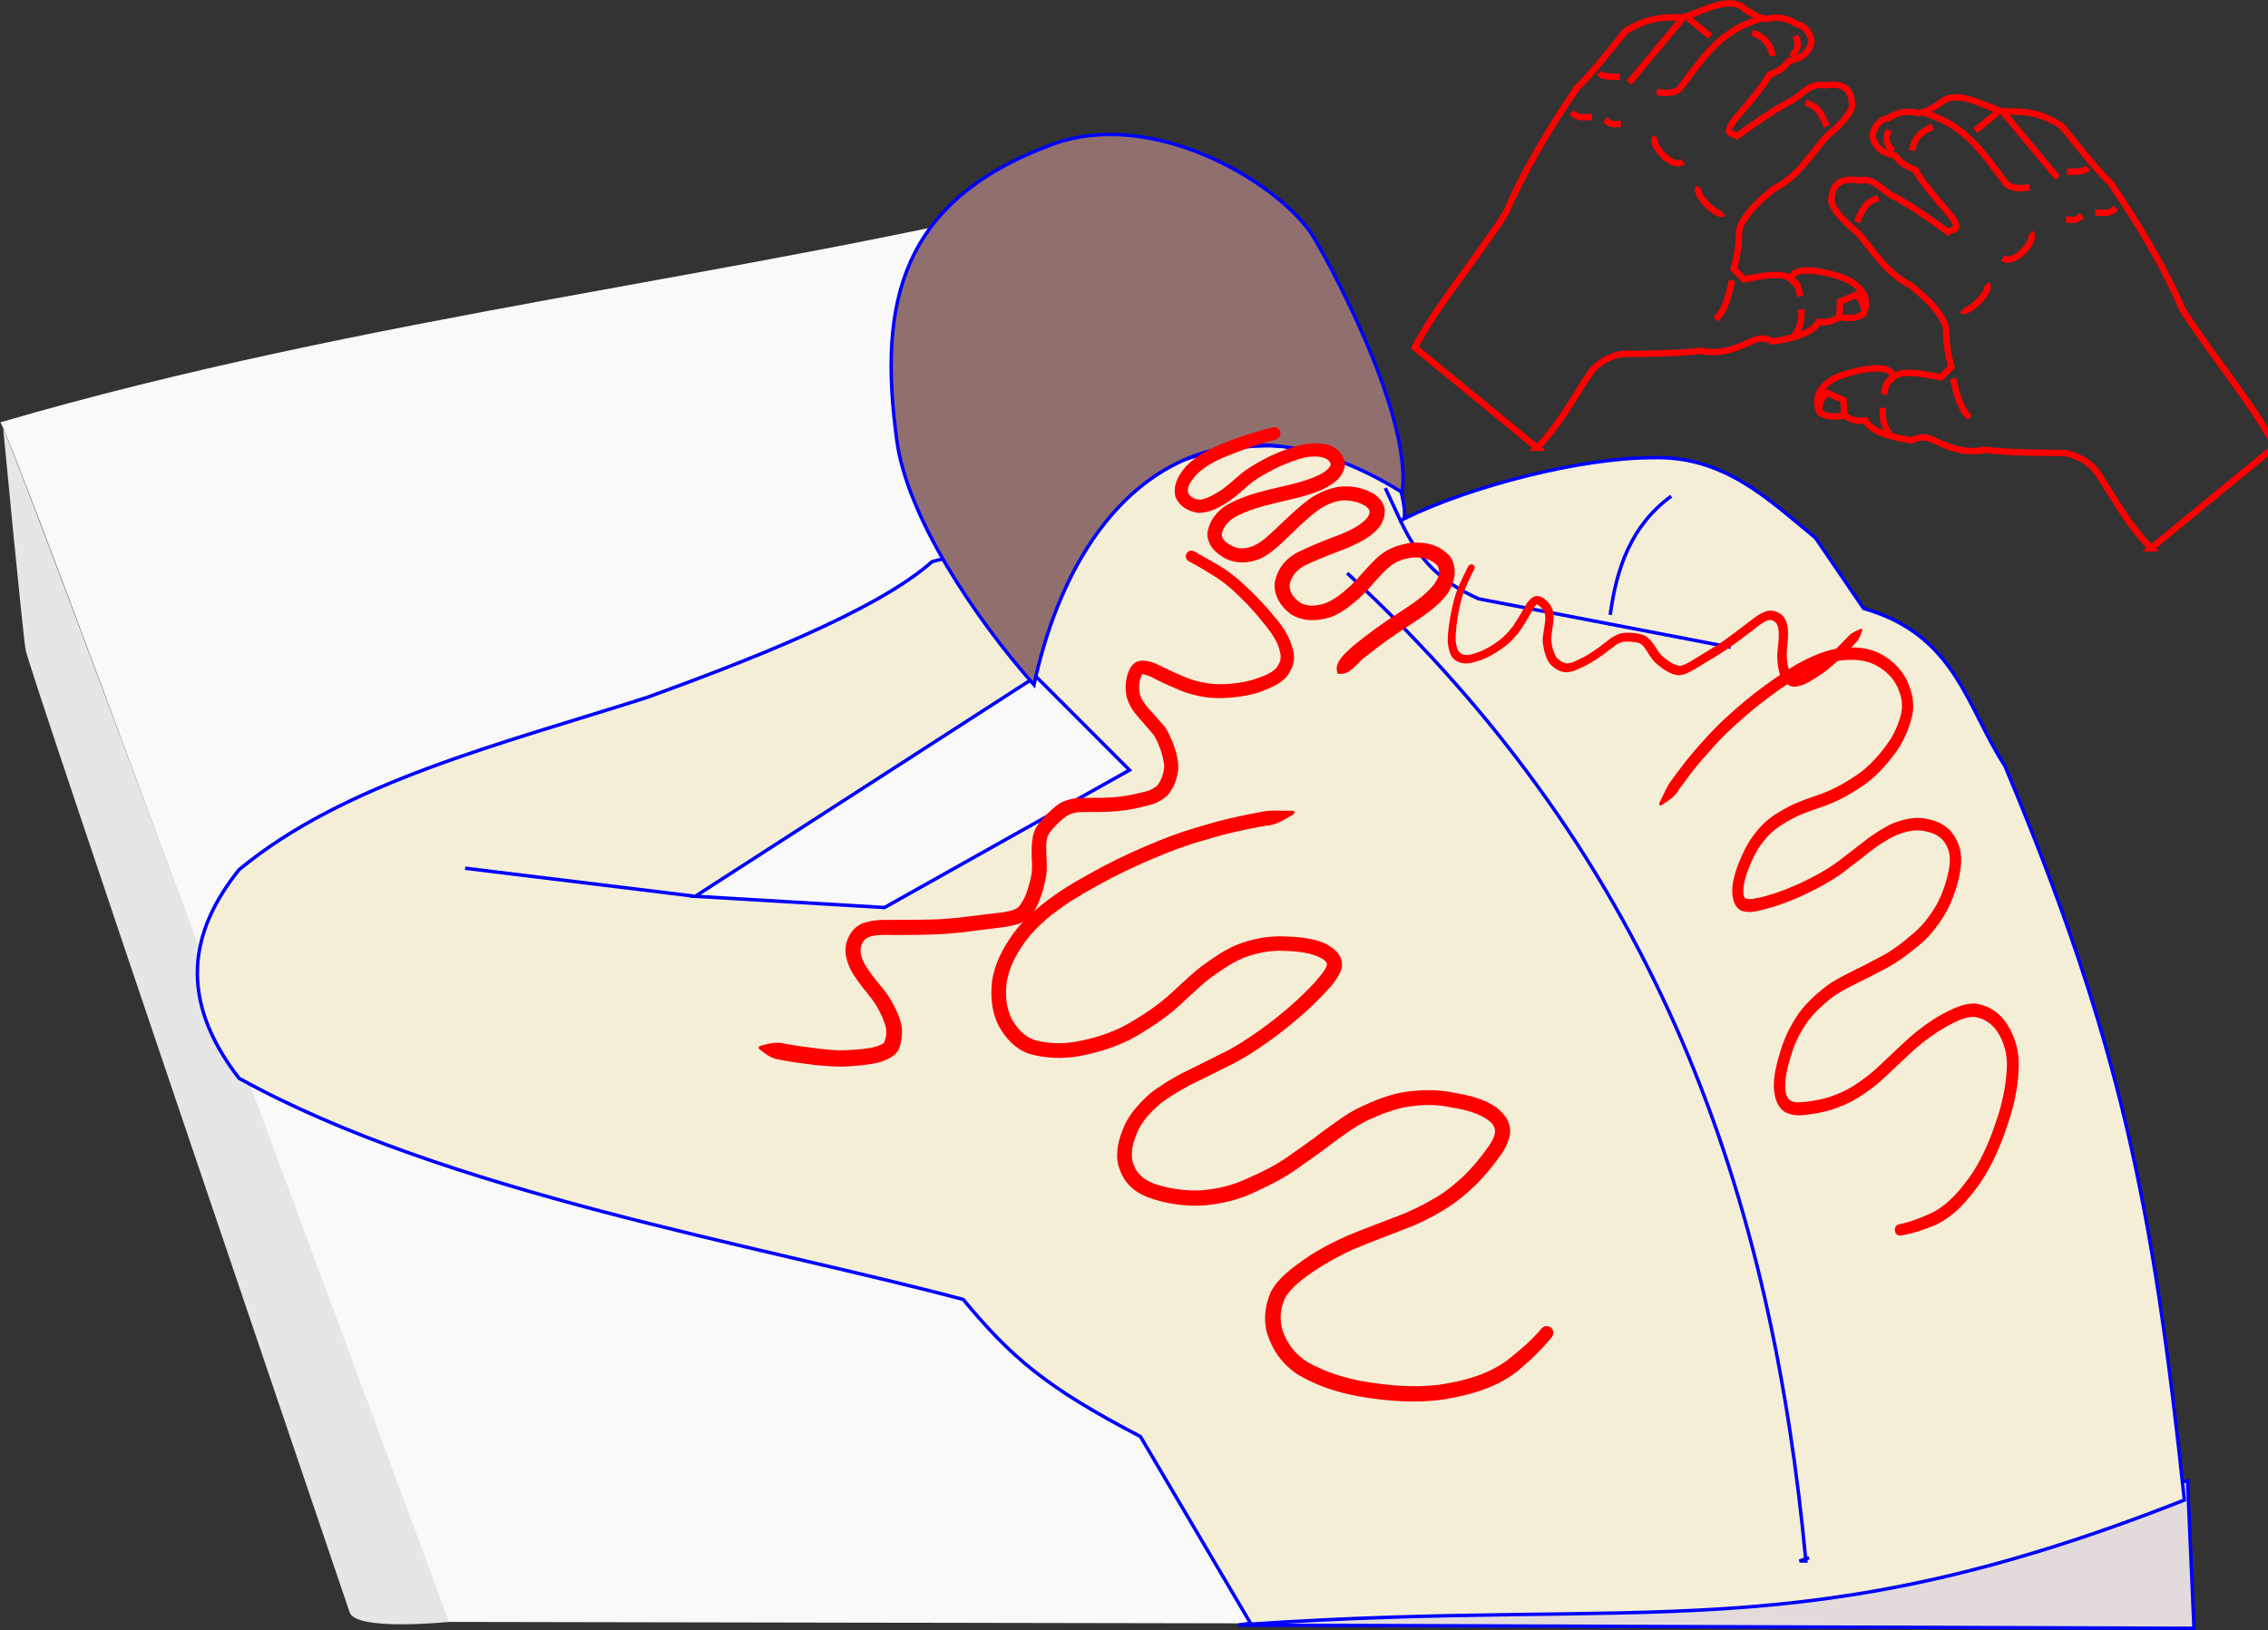 <?xml version="1.0" encoding="UTF-8" standalone="no"?>
<!-- Created with Inkscape (http://www.inkscape.org/) -->

<svg
   width="174.697mm"
   height="125.576mm"
   viewBox="0 0 174.697 125.576"
   version="1.1"
   id="svg1"
   xml:space="preserve"
   xmlns="http://www.w3.org/2000/svg"
   xmlns:svg="http://www.w3.org/2000/svg"><rect x="0" y="0" width="174.697" height="125.576" fill="#333333" stroke="none"/><defs
     id="defs1" /><g
     id="layer1"
     transform="translate(-1338.149,-144.838)"><g
       id="g19-4-2-5"
       transform="translate(1112.326,97.578)"><path
         style="fill:#f9f9f9;fill-opacity:1;stroke:none;stroke-width:0.265;stroke-opacity:1"
         d="m 225.823,79.804 c 0,-1.73 34.343,92.405 34.343,92.405 l 134.654,0.247 C 375.679,132.335 338.05,98.091 309.828,62.015 282.862,68.661 254.038,71.553 225.823,79.804 Z"
         id="path17-7-6-9" /><path
         style="fill:#e3dbdb;fill-opacity:1;stroke:#0000ff;stroke-width:0.265;stroke-opacity:1"
         d="m 321.193,172.456 73.627,0.247 -0.494,-11.365 z"
         id="path16-6-1-7" /><path
         style="fill:#e6e6e6;fill-opacity:1;stroke:none;stroke-width:0.265;stroke-opacity:1"
         d="m 226.07,80.298 c 0,0 1.482,15.566 1.73,17.048 0.247,1.482 24.46,72.639 24.954,74.121 0.494,1.482 7.659,0.741 7.659,0.741 0,0 -33.602,-90.922 -34.343,-91.911 z"
         id="path18-5-0-7" /><path
         id="path14-6-6-6"
         style="fill:#f4eed7;fill-opacity:1;stroke:#0000ff;stroke-width:0.265;stroke-opacity:1"
         d="m 324.204,81.622 c -9.211,-0.407 -17.64,6.761 -26.587,8.906 -4.322,3.85 -14.554,7.766 -21.931,10.452 -11.292,3.617 -23.288,6.529 -31.447,13.278 -3.828,4.769 -4.718,9.989 0,16.073 15.956,8.833 39.819,12.79 55.776,17.036 3.686,4.433 6.309,6.737 13.652,10.56 l 8.52,14.453 c 30.63,-2.084 42.279,2.118 71.892,-9.56 -2.412,-22.748 -4.941,-35.388 -13.836,-56.58 -2.919,-4.438 -3.735,-10.078 -10.871,-12.106 l -3.706,-5.436 c -3.645,-2.984 -7.052,-6.364 -12.6,-6.176 -5.325,-10e-4 -13.8,2.108 -19.125,4.714 0.134,-0.213 0.096,-0.876 -0.214,-2.216 -3.293,-2.286 -6.45,-3.263 -9.521,-3.398 z m -18.579,17.757 7.2,7.208 -18.873,10.587 -14.577,-0.865 z" /><path
         style="fill:#916f6f;fill-opacity:1;stroke:#0000ff;stroke-width:0.265;stroke-opacity:1"
         d="m 261.649,114.147 17.623,2.151 m 54.554,-31.109 c 0.849,-6.169 -6.272,-18.933 -7.081,-20.068 -2.881,-4.045 -12.294,-9.553 -19.895,-6.729 -11.678,4.339 -13.393,12.176 -11.947,22.803 0.794,5.836 5.913,13.554 10.565,18.825 3.347,-15.549 14.096,-23.693 28.358,-14.83 z"
         id="path11-9-1-7" /><path
         style="fill:none;fill-opacity:1;stroke:#0000ff;stroke-width:0.265;stroke-opacity:1"
         d="m 332.529,84.863 c 1.638,3.38 2.415,6.406 7.194,8.53 l 19.272,3.706 v -0.247"
         id="path12-37-5-3" /><path
         style="fill:none;fill-opacity:1;stroke:#0000ff;stroke-width:0.265;stroke-opacity:1"
         d="m 354.547,85.487 c -3.104,2.277 -4.208,5.555 -4.694,9.142"
         id="path13-4-9-6" /><path
         style="fill:none;fill-opacity:1;stroke:#0000ff;stroke-width:0.265;stroke-opacity:1"
         d="m 329.593,91.416 c 24.317,22.423 32.722,48.412 35.331,76.098 h -0.494 l 0.741,-0.247"
         id="path15-5-4-5" /></g><path
       style="fill:#ff0000;stroke:#ff0000;stroke-width:0.265"
       id="path50"
       d="m 1456.952,247.313 c -0.786,0.933 -1.723,1.711 -2.677,2.463 -1.569,1.127 -3.386,1.585 -5.262,1.873 -1.922,0.241 -3.846,0.07 -5.747,-0.24 -1.569,-0.27 -3.07,-0.738 -4.459,-1.516 -0.986,-0.625 -1.679,-1.51 -2.022,-2.618 -0.235,-0.879 -0.129,-1.704 0.237,-2.52 0.544,-0.923 1.468,-1.537 2.324,-2.147 1.018,-0.665 2.083,-1.252 3.199,-1.733 1.227,-0.515 2.48,-0.964 3.716,-1.456 1.117,-0.415 2.183,-0.949 3.192,-1.58 0.836,-0.513 1.583,-1.146 2.289,-1.823 0.611,-0.612 1.162,-1.274 1.675,-1.968 0.454,-0.589 0.828,-1.211 0.922,-1.956 0.031,-0.831 -0.43,-1.371 -1.045,-1.86 -0.965,-0.661 -2.119,-0.896 -3.25,-1.101 -1.242,-0.243 -2.493,-0.216 -3.738,-0.03 -1.139,0.193 -2.213,0.629 -3.256,1.114 -1.076,0.502 -2.013,1.236 -2.971,1.925 -0.884,0.687 -1.814,1.309 -2.721,1.963 -0.947,0.65 -1.976,1.169 -3.03,1.62 -1.16,0.569 -2.392,0.84 -3.67,0.948 -1.255,0.054 -2.503,-0.121 -3.689,-0.531 -0.924,-0.378 -1.432,-0.856 -1.719,-1.805 -0.177,-0.898 0.109,-1.743 0.482,-2.549 0.409,-0.793 1.026,-1.434 1.692,-2.015 0.728,-0.558 1.52,-1.027 2.327,-1.459 1.035,-0.505 2.069,-1.012 3.095,-1.535 1.057,-0.506 2.029,-1.164 2.983,-1.838 0.864,-0.619 1.695,-1.279 2.494,-1.979 0.674,-0.595 1.322,-1.217 1.928,-1.881 0.479,-0.506 0.922,-1.041 1.124,-1.716 0.118,-0.855 -0.525,-1.354 -1.203,-1.716 -1.021,-0.445 -2.133,-0.509 -3.23,-0.543 -1.172,-0.027 -2.313,0.195 -3.401,0.615 -0.874,0.347 -1.65,0.874 -2.415,1.412 -0.939,0.668 -1.761,1.482 -2.61,2.257 -1.057,0.981 -2.259,1.777 -3.507,2.49 -1.269,0.697 -2.66,1.115 -4.081,1.358 -1.035,0.172 -2.071,0.132 -3.083,-0.137 -0.869,-0.282 -1.427,-0.904 -1.865,-1.673 -0.481,-0.924 -0.54,-1.912 -0.421,-2.925 0.187,-1.202 0.767,-2.238 1.461,-3.214 0.939,-1.281 2.191,-2.236 3.499,-3.108 1.37,-0.861 2.789,-1.638 4.242,-2.347 1.344,-0.646 2.717,-1.232 4.114,-1.753 1.166,-0.421 2.36,-0.754 3.554,-1.084 1.047,-0.265 2.106,-0.478 3.168,-0.67 0.816,-0.031 1.433,-0.475 2.115,-0.866 0.025,-0.013 0.01,-0.049 -0.018,-0.036 v 0 c -0.814,0.036 -1.623,-0.086 -2.426,0.103 -1.081,0.203 -2.161,0.42 -3.225,0.702 -1.214,0.339 -2.427,0.682 -3.609,1.12 -1.414,0.539 -2.808,1.133 -4.168,1.799 -1.475,0.735 -2.924,1.523 -4.311,2.415 -1.371,0.932 -2.678,1.954 -3.671,3.301 -0.759,1.08 -1.392,2.228 -1.586,3.555 -0.127,1.167 -0.052,2.31 0.489,3.377 0.528,0.944 1.21,1.719 2.259,2.093 1.244,0.361 2.544,0.402 3.821,0.181 1.5,-0.286 2.965,-0.742 4.3,-1.499 1.289,-0.75 2.531,-1.582 3.612,-2.617 0.822,-0.757 1.625,-1.544 2.544,-2.185 0.717,-0.499 1.447,-0.985 2.268,-1.301 0.877,-0.325 1.788,-0.505 2.727,-0.516 0.989,0.021 1.991,0.06 2.926,0.42 0.33,0.152 0.832,0.368 0.851,0.786 -0.135,0.556 -0.604,0.977 -0.942,1.415 -0.588,0.643 -1.219,1.244 -1.87,1.822 -0.781,0.682 -1.593,1.326 -2.437,1.93 -0.928,0.654 -1.876,1.284 -2.902,1.776 -1.03,0.528 -2.073,1.029 -3.109,1.545 -0.851,0.465 -1.694,0.958 -2.45,1.569 -0.732,0.658 -1.408,1.379 -1.849,2.271 -0.44,0.973 -0.757,1.988 -0.53,3.064 0.348,1.184 0.964,1.873 2.111,2.366 1.422,0.532 2.912,0.753 4.433,0.651 1.36,-0.139 2.67,-0.447 3.902,-1.059 1.091,-0.497 2.162,-1.051 3.146,-1.74 0.907,-0.655 1.831,-1.285 2.716,-1.969 0.915,-0.664 1.819,-1.36 2.855,-1.831 0.98,-0.446 1.99,-0.846 3.061,-1.01 1.027,-0.148 2.051,-0.187 3.077,0.015 1.015,0.174 2.051,0.365 2.945,0.907 0.416,0.294 0.789,0.581 0.789,1.134 -0.041,0.603 -0.449,1.101 -0.783,1.579 -0.489,0.659 -1.015,1.286 -1.598,1.864 -0.671,0.637 -1.385,1.228 -2.178,1.709 -0.984,0.589 -2.01,1.106 -3.088,1.503 -1.245,0.492 -2.507,0.941 -3.741,1.46 -1.166,0.507 -2.291,1.099 -3.343,1.817 -0.97,0.698 -1.993,1.412 -2.563,2.494 -0.423,1 -0.555,2.012 -0.273,3.078 0.411,1.303 1.181,2.365 2.338,3.119 1.458,0.852 3.042,1.373 4.708,1.658 2.127,0.357 4.283,0.535 6.431,0.22 1.999,-0.333 3.94,-0.864 5.575,-2.124 0.965,-0.799 1.865,-1.663 2.657,-2.636 0.311,-0.444 -0.317,-0.883 -0.628,-0.44 z" /><path
       style="fill:#ff0000;stroke:#ff0000;stroke-width:0.214"
       id="path50-1"
       d="m 1484.483,239.252 c 0.888,-0.172 1.733,-0.528 2.567,-0.909 1.302,-0.675 2.267,-1.839 3.145,-3.124 0.865,-1.34 1.467,-2.869 1.971,-4.442 0.407,-1.305 0.662,-2.648 0.678,-4.046 -0.035,-1.025 -0.346,-1.946 -0.929,-2.705 -0.476,-0.573 -1.044,-0.865 -1.702,-0.957 -0.793,-0.006 -1.527,0.414 -2.234,0.785 -0.802,0.468 -1.572,1.007 -2.292,1.632 -0.783,0.693 -1.534,1.436 -2.306,2.147 -0.679,0.655 -1.415,1.219 -2.192,1.695 -0.638,0.399 -1.319,0.677 -2.014,0.904 -0.618,0.185 -1.245,0.302 -1.88,0.376 -0.545,0.077 -1.082,0.079 -1.594,-0.187 -0.544,-0.351 -0.719,-0.943 -0.805,-1.626 -0.067,-1.026 0.21,-2.002 0.496,-2.947 0.304,-1.046 0.784,-1.977 1.362,-2.833 0.545,-0.772 1.221,-1.386 1.917,-1.953 0.719,-0.586 1.536,-0.961 2.332,-1.373 0.766,-0.357 1.509,-0.778 2.263,-1.167 0.766,-0.421 1.479,-0.963 2.158,-1.555 0.793,-0.618 1.422,-1.425 1.964,-2.341 0.499,-0.922 0.848,-1.942 1.023,-3.021 0.099,-0.867 -0.018,-1.466 -0.52,-2.11 -0.51,-0.539 -1.156,-0.704 -1.81,-0.785 -0.659,-0.049 -1.298,0.128 -1.916,0.368 -0.626,0.297 -1.22,0.683 -1.795,1.097 -0.706,0.553 -1.413,1.104 -2.127,1.642 -0.715,0.569 -1.496,1.005 -2.28,1.421 -0.716,0.372 -1.446,0.702 -2.19,0.989 -0.63,0.24 -1.268,0.449 -1.917,0.606 -0.501,0.134 -1.008,0.226 -1.514,0.074 -0.592,-0.296 -0.673,-1.006 -0.654,-1.681 0.093,-0.971 0.462,-1.838 0.846,-2.681 0.416,-0.896 0.98,-1.656 1.652,-2.288 0.545,-0.503 1.17,-0.851 1.797,-1.185 0.775,-0.407 1.6,-0.66 2.41,-0.951 1.02,-0.355 1.973,-0.903 2.891,-1.523 0.915,-0.643 1.697,-1.504 2.378,-2.466 0.493,-0.703 0.85,-1.502 1.051,-2.387 0.141,-0.783 -0.051,-1.483 -0.382,-2.161 -0.413,-0.779 -1.025,-1.269 -1.718,-1.636 -0.839,-0.401 -1.717,-0.43 -2.599,-0.347 -1.167,0.131 -2.242,0.645 -3.284,1.238 -1.058,0.645 -2.08,1.365 -3.071,2.142 -0.911,0.722 -1.793,1.494 -2.644,2.312 -0.701,0.69 -1.355,1.44 -2.008,2.192 -0.556,0.67 -1.085,1.373 -1.6,2.088 -0.321,0.602 -0.834,0.867 -1.336,1.205 -0.017,0.013 -0.035,-0.014 -0.016,-0.03 v 0 c 0.324,-0.598 0.545,-1.263 0.963,-1.783 0.529,-0.724 1.068,-1.44 1.642,-2.116 0.665,-0.763 1.334,-1.523 2.051,-2.217 0.868,-0.823 1.763,-1.607 2.693,-2.332 1.016,-0.781 2.056,-1.519 3.14,-2.162 1.104,-0.614 2.242,-1.139 3.471,-1.281 0.972,-0.086 1.942,-0.045 2.863,0.406 0.794,0.43 1.498,1.002 1.982,1.891 0.409,0.824 0.654,1.688 0.506,2.647 -0.229,1.101 -0.683,2.099 -1.297,2.963 -0.738,1.002 -1.571,1.902 -2.55,2.567 -0.957,0.634 -1.949,1.195 -3.011,1.545 -0.788,0.279 -1.589,0.53 -2.34,0.933 -0.585,0.316 -1.166,0.648 -1.672,1.124 -0.532,0.515 -0.985,1.121 -1.338,1.824 -0.352,0.755 -0.698,1.528 -0.813,2.395 -0.024,0.317 -0.072,0.793 0.189,0.996 0.406,0.149 0.849,-0.015 1.255,-0.073 0.629,-0.154 1.247,-0.358 1.859,-0.589 0.726,-0.282 1.438,-0.604 2.137,-0.968 0.762,-0.405 1.516,-0.836 2.21,-1.388 0.719,-0.539 1.425,-1.1 2.139,-1.648 0.612,-0.432 1.24,-0.846 1.911,-1.141 0.692,-0.255 1.403,-0.44 2.138,-0.371 0.786,0.106 1.553,0.325 2.159,0.981 0.63,0.796 0.843,1.572 0.735,2.658 -0.185,1.312 -0.594,2.535 -1.222,3.636 -0.591,0.963 -1.273,1.812 -2.121,2.465 -0.721,0.599 -1.472,1.157 -2.277,1.588 -0.754,0.389 -1.5,0.801 -2.265,1.161 -0.763,0.391 -1.544,0.758 -2.228,1.328 -0.648,0.538 -1.278,1.119 -1.778,1.853 -0.474,0.708 -0.878,1.462 -1.128,2.327 -0.263,0.844 -0.524,1.711 -0.508,2.629 0.035,0.446 0.081,0.857 0.435,1.106 0.401,0.241 0.871,0.157 1.3,0.121 0.603,-0.072 1.199,-0.186 1.785,-0.365 0.656,-0.219 1.298,-0.491 1.899,-0.872 0.741,-0.477 1.451,-1.017 2.104,-1.651 0.775,-0.718 1.53,-1.467 2.318,-2.163 0.756,-0.651 1.55,-1.232 2.399,-1.702 0.805,-0.417 1.641,-0.867 2.545,-0.809 0.797,0.131 1.494,0.488 2.073,1.181 0.682,0.897 1.078,1.957 1.133,3.169 0.01,1.484 -0.245,2.913 -0.678,4.298 -0.558,1.765 -1.241,3.471 -2.236,4.949 -0.952,1.357 -2.01,2.582 -3.421,3.247 -0.868,0.367 -1.754,0.657 -2.671,0.815 -0.399,0.034 -0.449,-0.637 -0.049,-0.671 z" /><path
       style="fill:#ff0000;stroke:#ff0000;stroke-width:0.265"
       id="path51"
       d="m 1429.764,187.953 c 0.759,0.393 1.486,0.842 2.208,1.299 0.881,0.578 1.635,1.319 2.366,2.072 0.656,0.679 1.25,1.415 1.814,2.172 0.354,0.513 0.651,1.078 0.757,1.697 0.079,0.499 -0.092,0.877 -0.406,1.25 -0.498,0.48 -1.189,0.672 -1.827,0.896 -0.851,0.236 -1.732,0.344 -2.614,0.34 -0.808,-0.011 -1.595,-0.166 -2.356,-0.428 -0.674,-0.267 -1.34,-0.557 -1.991,-0.879 -0.431,-0.218 -0.857,-0.442 -1.342,-0.495 -0.655,-0.099 -0.971,0.243 -1.196,0.802 -0.193,0.557 -0.24,1.111 -0.142,1.689 0.122,0.615 0.451,1.111 0.846,1.583 0.37,0.399 0.716,0.819 1.07,1.232 0.278,0.282 0.421,0.64 0.571,0.998 0.151,0.335 0.254,0.685 0.336,1.042 0.04,0.264 0.124,0.539 0.092,0.807 -0.042,0.287 -0.109,0.566 -0.219,0.835 -0.115,0.229 -0.234,0.484 -0.427,0.659 -0.246,0.164 -0.498,0.31 -0.781,0.397 -0.415,0.086 -0.821,0.204 -1.237,0.287 -0.447,0.087 -0.898,0.145 -1.352,0.182 -0.425,0.031 -0.851,0.039 -1.277,0.043 -0.298,0.003 -0.712,0.002 -0.94,0.003 -0.459,-0.024 -0.909,0.038 -1.346,0.175 -0.546,0.156 -0.956,0.545 -1.362,0.921 -0.43,0.415 -0.833,0.863 -1.074,1.412 -0.167,0.499 -0.195,1.029 -0.192,1.551 0,0.442 0.048,0.883 0.026,1.325 -0.017,0.482 -0.155,0.941 -0.284,1.402 -0.106,0.366 -0.241,0.73 -0.426,1.064 -0.152,0.209 -0.259,0.458 -0.469,0.615 -0.38,0.222 -0.812,0.286 -1.24,0.359 -0.796,0.095 -1.591,0.185 -2.386,0.292 -0.724,0.096 -1.451,0.168 -2.179,0.218 -0.71,0.044 -1.421,0.051 -2.132,0.059 -0.663,0.005 -1.325,0.008 -1.988,0.008 -0.678,-0.019 -1.339,0.029 -1.984,0.237 -0.663,0.27 -1.022,0.795 -1.217,1.46 -0.165,0.678 0.031,1.323 0.321,1.934 0.354,0.675 0.848,1.264 1.313,1.864 0.342,0.412 0.66,0.842 0.892,1.325 0.183,0.339 0.332,0.694 0.454,1.06 0.092,0.275 0.127,0.55 0.096,0.837 -0.034,0.257 -0.098,0.504 -0.213,0.736 -0.263,0.176 -0.576,0.282 -0.884,0.362 -0.729,0.161 -1.48,0.189 -2.223,0.228 -0.639,0.035 -1.279,-0.049 -1.915,-0.111 -0.906,-0.111 -1.812,-0.225 -2.709,-0.391 -0.65,-0.184 -1.218,-0.008 -1.848,0.159 -0.027,-0.01 -0.04,0.028 -0.014,0.038 v 0 c 0.459,0.342 0.867,0.693 1.458,0.766 0.925,0.185 1.861,0.299 2.797,0.419 0.837,0.063 1.676,0.168 2.517,0.093 0.805,-0.052 1.619,-0.115 2.401,-0.319 0.526,-0.175 1.05,-0.399 1.348,-0.894 0.137,-0.323 0.194,-0.664 0.231,-1.012 0.033,-0.399 0,-0.787 -0.133,-1.169 -0.135,-0.398 -0.295,-0.784 -0.503,-1.15 -0.261,-0.533 -0.604,-1.017 -0.992,-1.466 -0.446,-0.548 -0.905,-1.097 -1.248,-1.717 -0.223,-0.427 -0.387,-0.894 -0.275,-1.38 0.12,-0.417 0.34,-0.728 0.767,-0.876 0.582,-0.161 1.18,-0.15 1.779,-0.134 0.666,-1.5e-4 1.333,0.002 1.999,-0.01 0.725,-0.012 1.451,-0.032 2.175,-0.081 0.743,-0.058 1.484,-0.134 2.221,-0.243 0.805,-0.11 1.614,-0.188 2.418,-0.307 0.565,-0.109 1.143,-0.228 1.595,-0.61 0.245,-0.251 0.434,-0.543 0.592,-0.856 0.186,-0.389 0.346,-0.793 0.458,-1.21 0.144,-0.515 0.285,-1.033 0.303,-1.572 0.017,-0.455 -0.02,-0.908 -0.036,-1.363 -0.01,-0.423 -0.024,-0.853 0.115,-1.259 0.195,-0.456 0.582,-0.808 0.929,-1.15 0.332,-0.298 0.662,-0.601 1.109,-0.707 0.386,-0.097 0.421,-0.106 0.756,-0.1 0.451,7.9e-4 0.903,0.002 1.354,-0.007 0.443,-0.011 0.886,-0.025 1.327,-0.063 0.479,-0.049 0.956,-0.117 1.428,-0.217 0.446,-0.097 0.889,-0.206 1.328,-0.331 0.379,-0.151 0.741,-0.35 1.039,-0.633 0.223,-0.27 0.411,-0.572 0.538,-0.9 0.122,-0.338 0.201,-0.688 0.246,-1.045 0.016,-0.341 -0.039,-0.679 -0.111,-1.012 -0.091,-0.398 -0.219,-0.784 -0.388,-1.156 -0.185,-0.416 -0.344,-0.845 -0.672,-1.176 -0.353,-0.413 -0.717,-0.817 -1.083,-1.218 -0.325,-0.38 -0.618,-0.76 -0.72,-1.264 -0.087,-0.451 -0.047,-0.884 0.116,-1.317 0.151,-0.356 0.047,-0.29 0.185,-0.298 0.404,0.058 0.758,0.209 1.115,0.411 0.671,0.346 1.365,0.643 2.063,0.93 0.96,0.353 1.96,0.546 2.988,0.516 0.956,-0.038 1.914,-0.15 2.829,-0.442 0.744,-0.29 1.538,-0.567 2.074,-1.186 0.398,-0.544 0.625,-1.119 0.474,-1.802 -0.163,-0.701 -0.461,-1.358 -0.888,-1.939 -0.585,-0.774 -1.224,-1.511 -1.901,-2.206 -0.77,-0.774 -1.562,-1.536 -2.476,-2.141 -0.737,-0.468 -1.503,-0.886 -2.264,-1.314 -0.345,-0.252 -0.701,0.237 -0.356,0.488 z" /><path
       style="fill:#ff0000;stroke:#ff0000;stroke-width:0.164"
       id="path51-4"
       d="m 1451.637,188.646 c -0.262,0.49 -0.488,0.995 -0.709,1.501 -0.263,0.627 -0.404,1.281 -0.529,1.932 -0.112,0.586 -0.172,1.173 -0.209,1.759 -0.01,0.386 0.026,0.773 0.18,1.11 0.128,0.269 0.344,0.381 0.633,0.434 0.421,0.03 0.845,-0.155 1.252,-0.303 0.522,-0.227 1.017,-0.528 1.473,-0.882 0.416,-0.328 0.773,-0.716 1.08,-1.145 0.26,-0.396 0.508,-0.801 0.738,-1.214 0.15,-0.276 0.296,-0.552 0.53,-0.772 0.307,-0.309 0.587,-0.272 0.892,-0.096 0.288,0.188 0.5,0.434 0.644,0.748 0.144,0.342 0.141,0.71 0.095,1.092 -0.058,0.338 -0.095,0.676 -0.14,1.014 -0.049,0.246 0,0.473 0.04,0.703 0.035,0.22 0.099,0.428 0.177,0.63 0.069,0.142 0.118,0.306 0.225,0.421 0.119,0.12 0.248,0.226 0.396,0.31 0.137,0.063 0.285,0.137 0.445,0.143 0.183,-0.02 0.364,-0.051 0.54,-0.123 0.244,-0.125 0.496,-0.231 0.74,-0.357 0.262,-0.137 0.516,-0.29 0.764,-0.453 0.231,-0.155 0.456,-0.321 0.678,-0.489 0.156,-0.118 0.371,-0.283 0.489,-0.374 0.231,-0.195 0.485,-0.345 0.759,-0.454 0.337,-0.143 0.681,-0.122 1.019,-0.106 0.363,0.026 0.724,0.078 1.035,0.244 0.255,0.171 0.449,0.412 0.624,0.662 0.149,0.211 0.273,0.44 0.434,0.641 0.172,0.223 0.399,0.387 0.621,0.554 0.178,0.132 0.372,0.252 0.581,0.337 0.149,0.039 0.289,0.115 0.452,0.106 0.272,-0.046 0.519,-0.188 0.765,-0.324 0.446,-0.273 0.89,-0.547 1.339,-0.814 0.409,-0.243 0.81,-0.5 1.206,-0.767 0.384,-0.262 0.756,-0.543 1.128,-0.823 0.346,-0.262 0.691,-0.525 1.036,-0.79 0.346,-0.28 0.706,-0.521 1.111,-0.679 0.436,-0.136 0.8,-0.029 1.126,0.209 0.315,0.257 0.431,0.643 0.486,1.049 0.044,0.463 -0.014,0.941 -0.052,1.412 -0.038,0.333 -0.059,0.665 -0.016,0.988 0.019,0.235 0.062,0.463 0.122,0.686 0.045,0.168 0.12,0.313 0.233,0.437 0.105,0.109 0.221,0.201 0.36,0.265 0.196,-0.021 0.394,-0.095 0.582,-0.181 0.433,-0.215 0.833,-0.501 1.233,-0.779 0.344,-0.239 0.648,-0.534 0.958,-0.818 0.433,-0.415 0.866,-0.831 1.276,-1.268 0.276,-0.347 0.63,-0.49 1.014,-0.662 0.013,-0.015 0.031,-0.002 0.02,0.012 v 0 c -0.123,0.346 -0.217,0.676 -0.499,0.947 -0.418,0.458 -0.866,0.886 -1.312,1.317 -0.414,0.364 -0.814,0.749 -1.276,1.05 -0.436,0.297 -0.88,0.592 -1.356,0.807 -0.333,0.126 -0.681,0.229 -1.003,0.113 -0.18,-0.099 -0.325,-0.239 -0.462,-0.389 -0.152,-0.177 -0.266,-0.375 -0.326,-0.61 -0.064,-0.243 -0.111,-0.491 -0.127,-0.749 -0.044,-0.358 -0.029,-0.726 0.02,-1.094 0.047,-0.439 0.099,-0.884 0.068,-1.316 -0.028,-0.293 -0.101,-0.58 -0.323,-0.767 -0.203,-0.15 -0.422,-0.211 -0.694,-0.111 -0.357,0.156 -0.664,0.4 -0.97,0.647 -0.346,0.266 -0.692,0.533 -1.042,0.793 -0.381,0.284 -0.765,0.564 -1.157,0.83 -0.406,0.269 -0.816,0.529 -1.236,0.771 -0.456,0.269 -0.903,0.555 -1.361,0.819 -0.331,0.174 -0.671,0.348 -1.035,0.346 -0.212,-0.022 -0.409,-0.085 -0.596,-0.171 -0.228,-0.111 -0.448,-0.24 -0.647,-0.393 -0.249,-0.188 -0.497,-0.378 -0.689,-0.628 -0.163,-0.21 -0.297,-0.441 -0.442,-0.664 -0.138,-0.205 -0.276,-0.416 -0.485,-0.554 -0.255,-0.14 -0.575,-0.153 -0.871,-0.176 -0.273,-0.01 -0.547,-0.022 -0.815,0.106 -0.233,0.108 -0.255,0.118 -0.426,0.254 -0.234,0.181 -0.469,0.361 -0.706,0.537 -0.234,0.172 -0.469,0.342 -0.711,0.5 -0.265,0.168 -0.537,0.326 -0.815,0.467 -0.264,0.132 -0.532,0.257 -0.802,0.373 -0.248,0.079 -0.503,0.129 -0.754,0.114 -0.207,-0.04 -0.407,-0.108 -0.584,-0.214 -0.178,-0.112 -0.337,-0.247 -0.481,-0.399 -0.124,-0.156 -0.209,-0.339 -0.284,-0.526 -0.087,-0.226 -0.151,-0.461 -0.189,-0.705 -0.044,-0.272 -0.106,-0.54 -0.048,-0.829 0.044,-0.338 0.096,-0.675 0.152,-1.013 0.04,-0.311 0.064,-0.609 -0.053,-0.889 -0.107,-0.249 -0.274,-0.44 -0.505,-0.581 -0.199,-0.109 -0.122,-0.119 -0.197,-0.068 -0.191,0.189 -0.323,0.402 -0.441,0.641 -0.232,0.433 -0.492,0.852 -0.758,1.267 -0.38,0.552 -0.834,1.043 -1.379,1.439 -0.51,0.364 -1.045,0.693 -1.62,0.919 -0.484,0.159 -0.991,0.344 -1.479,0.263 -0.391,-0.1 -0.703,-0.284 -0.855,-0.669 -0.152,-0.399 -0.22,-0.831 -0.193,-1.278 0.043,-0.603 0.126,-1.208 0.243,-1.81 0.139,-0.676 0.293,-1.355 0.564,-2.008 0.225,-0.517 0.481,-1.022 0.733,-1.53 0.094,-0.258 0.445,-0.167 0.35,0.09 z" /><path
       style="fill:#ff0000;stroke:#ff0000;stroke-width:0.265"
       id="path52"
       d="m 1436.119,177.914 c -1.103,0.267 -2.183,0.625 -3.246,1.019 -1.199,0.454 -2.336,0.974 -3.244,1.891 -0.574,0.652 -1.004,1.358 -0.819,2.24 0.301,0.699 0.908,1.044 1.632,1.153 0.875,-2.6e-4 1.601,-0.402 2.302,-0.882 0.561,-0.367 1.038,-0.841 1.55,-1.271 0.507,-0.427 1.085,-0.745 1.663,-1.06 0.722,-0.395 1.483,-0.7 2.268,-0.942 0.595,-0.188 1.196,-0.243 1.801,-0.131 0.38,0.11 0.734,0.316 0.758,0.738 -0.245,0.596 -0.899,0.842 -1.447,1.088 -1.082,0.416 -2.224,0.647 -3.349,0.912 -1.123,0.27 -2.238,0.608 -3.25,1.172 -0.781,0.479 -1.296,1.151 -1.46,2.051 -0.01,0.91 0.595,1.445 1.328,1.862 0.851,0.409 1.756,0.342 2.607,-0.013 0.771,-0.39 1.397,-0.988 2.01,-1.584 0.696,-0.655 1.358,-1.337 2.116,-1.921 0.652,-0.525 1.341,-0.873 2.171,-0.976 0.67,-0.027 1.313,0.101 1.889,0.447 0.462,0.32 0.474,0.646 0.183,1.087 -0.566,0.669 -1.386,1.008 -2.168,1.354 -1.061,0.38 -2.097,0.807 -3.115,1.29 -0.984,0.472 -1.612,1.223 -1.829,2.286 -0.082,0.973 0.418,1.709 1.144,2.294 0.903,0.575 1.938,0.561 2.934,0.257 0.977,-0.353 1.756,-1.035 2.505,-1.731 0.625,-0.634 1.164,-1.344 1.821,-1.946 0.635,-0.641 1.395,-0.884 2.274,-0.953 0.705,0.022 1.368,0.162 1.845,0.707 0.302,0.574 0.062,1.111 -0.286,1.594 -0.716,0.905 -1.708,1.522 -2.655,2.156 -1.225,0.777 -2.398,1.626 -3.523,2.54 -0.461,0.446 -1.161,0.937 -1.284,1.624 -0.019,0.108 0.022,0.219 0.033,0.329 -0.017,0.022 0.014,0.047 0.031,0.025 v 0 c 0.133,-0.013 0.272,0.005 0.398,-0.039 0.625,-0.216 1.013,-0.907 1.549,-1.255 1.106,-0.898 2.268,-1.719 3.469,-2.486 1.043,-0.7 2.139,-1.383 2.871,-2.43 0.485,-0.836 0.689,-1.716 0.165,-2.597 -0.76,-0.869 -1.771,-1.114 -2.906,-1.027 -1.024,0.142 -1.924,0.49 -2.667,1.235 -0.646,0.612 -1.192,1.313 -1.819,1.943 -0.667,0.612 -1.355,1.223 -2.228,1.517 -0.665,0.18 -1.252,0.24 -1.896,-0.094 -0.521,-0.363 -0.925,-0.847 -0.889,-1.518 0.153,-0.826 0.705,-1.345 1.457,-1.691 1.023,-0.466 2.068,-0.87 3.118,-1.268 0.934,-0.425 1.892,-0.861 2.491,-1.735 0.44,-0.891 0.354,-1.518 -0.457,-2.141 -0.845,-0.516 -1.772,-0.678 -2.759,-0.552 -0.927,0.183 -1.729,0.571 -2.464,1.171 -0.77,0.607 -1.466,1.294 -2.179,1.966 -0.55,0.527 -1.109,1.062 -1.804,1.396 -0.543,0.207 -1.08,0.291 -1.637,0.065 -0.467,-0.229 -0.949,-0.496 -1.001,-1.067 0.102,-0.678 0.568,-1.147 1.142,-1.491 0.973,-0.503 2.03,-0.81 3.094,-1.058 1.174,-0.28 2.369,-0.519 3.487,-0.986 0.832,-0.411 1.693,-0.881 1.774,-1.906 -0.125,-0.727 -0.572,-1.16 -1.283,-1.363 -0.83,-0.175 -1.667,-0.074 -2.473,0.174 -0.823,0.262 -1.623,0.588 -2.384,0.999 -0.619,0.337 -1.228,0.689 -1.765,1.149 -0.492,0.417 -0.957,0.869 -1.501,1.219 -0.478,0.319 -0.971,0.587 -1.536,0.708 -0.459,0.028 -0.868,-0.158 -1.117,-0.556 -0.214,-0.617 0.299,-1.165 0.67,-1.609 0.847,-0.84 1.94,-1.282 3.041,-1.706 1.032,-0.391 2.071,-0.762 3.144,-1.027 0.457,-0.205 0.167,-0.852 -0.29,-0.647 z" /><g
       id="g114"
       transform="matrix(0.392,0,0,0.392,748.126,139.134)"
       style="stroke-width:1.256;stroke-dasharray:none"><g
         id="g113"
         transform="matrix(0.622,0,0,0.622,739.131,-18.326)"
         style="stroke-width:2.021;stroke-dasharray:none"><path
           style="fill:none;stroke:#ff0000;stroke-width:2.021;stroke-dasharray:none"
           d="m 1911.108,226.069 39.134,-32.146 c -7.32,-13.983 -18.733,-27.018 -29.176,-43.152 -5.333,-12.59 -13.19,-26.021 -22.712,-40.008 -5.183,-5.042 -10.366,-11.817 -15.549,-18.169 -7.901,-5.06 -13.199,-4.392 -18.868,-4.542 -7.142,-2.469 -14.963,-7.245 -19.916,-2.271 -2.025,1.061 -3.592,2.581 -6.464,2.795 -3.37,-0.83 -6.53,-0.392 -9.434,1.572 -2.571,0.541 -4.358,2.256 -5.066,5.591 0.931,4.427 3.939,5.531 7.163,6.289 2.487,3.177 4.417,3.568 6.464,4.542 1.759,3.386 5.968,8.405 10.482,13.627 4.777,5.779 1.102,4.918 -0.175,5.94 -6.244,-4.451 -12.486,-8.899 -17.82,-11.531 -3.294,-1.903 -5.762,-5.733 -10.308,-4.717 -5.482,-0.942 -8.836,0.777 -8.735,6.814 0.876,2.987 4.273,6.334 8.386,9.784 5.123,5.922 9.077,12.818 16.772,16.597 4.779,4.051 9.424,8.139 11.006,13.103 0.065,3.675 0.303,7.524 1.747,12.579 l -3.319,3.319 c -7.343,-1.555 -13.057,-2.284 -15.374,0.175 0.828,-4.987 -11.442,-3.004 -18.344,0.175 -5.172,3.065 -6.356,6.661 -4.542,10.657 1.392,1.052 3.248,1.838 7.862,1.048 2.155,1.551 4.309,1.88 6.464,1.572 1.629,2.446 4.479,4.764 14.85,6.289 1.941,-1.125 4.058,-1.376 6.464,-0.175 5.012,2.28 10.044,4.508 16.422,3.145 8.619,1.021 17.238,0.904 25.856,1.048 5.139,1.375 8.071,3.696 9.958,6.464 5.234,7.933 9.408,16.078 16.772,23.585 z"
           id="path98" /><path
           style="fill:none;stroke:#ff0000;stroke-width:2.021;stroke-dasharray:none"
           d="m 1818.164,122.993 c 1.512,-2.938 2.216,-6.337 6.814,-7.512"
           id="path99" /><path
           style="fill:none;stroke:#ff0000;stroke-width:2.021;stroke-dasharray:none"
           d="m 1828.297,93.992 c -0.797,1.761 -1.616,3.514 1.223,6.639"
           id="path100" /><path
           style="fill:none;stroke:#ff0000;stroke-width:2.021;stroke-dasharray:none"
           d="m 1835.635,100.456 c 0.493,-3.691 2.711,-6.15 6.464,-7.512"
           id="path101" /><path
           style="fill:none;stroke:#ff0000;stroke-width:2.021;stroke-dasharray:none"
           d="m 1855.551,94.166 6.988,-5.765"
           id="path102" /><path
           style="fill:none;stroke:#ff0000;stroke-width:2.021;stroke-dasharray:none"
           d="m 1884.552,107.095 c 2.815,0.044 5.641,0.096 6.639,-1.223"
           id="path103" /><path
           style="fill:none;stroke:#ff0000;stroke-width:2.021;stroke-dasharray:none"
           d="m 1838.43,88.052 c 4.311,1.695 8.429,2.808 13.627,7.163 4.812,3.988 9.084,10.136 13.452,15.898 1.697,1.211 4.068,1.526 7.163,0.874"
           id="path104" /><path
           style="fill:none;stroke:#ff0000;stroke-width:2.021;stroke-dasharray:none"
           d="m 1864.112,88.052 17.471,20.965"
           id="path105" /><path
           style="fill:none;stroke:#ff0000;stroke-width:2.021;stroke-dasharray:none"
           d="m 1851.358,150.946 c 1.702,1.338 9.61,-6.055 7.862,-8.386"
           id="path106" /><path
           style="fill:none;stroke:#ff0000;stroke-width:2.021;stroke-dasharray:none"
           d="m 1864.286,134.349 c 3.636,2.67 10.898,-5.896 8.735,-7.862"
           id="path107" /><path
           style="fill:none;stroke:#ff0000;stroke-width:2.021;stroke-dasharray:none"
           d="m 1884.203,122.119 c 2.389,0.307 3.316,0.448 5.066,-1.223"
           id="path108" /><path
           style="fill:none;stroke:#ff0000;stroke-width:2.021;stroke-dasharray:none"
           d="m 1893.462,120.023 c 2.378,0.034 4.97,0.603 6.464,-1.572"
           id="path109" /><path
           style="fill:none;stroke:#ff0000;stroke-width:2.021;stroke-dasharray:none"
           d="m 1826.375,181.694 c -0.209,2.97 0.063,5.94 2.621,8.91"
           id="path110" /><path
           style="fill:none;stroke:#ff0000;stroke-width:2.021;stroke-dasharray:none"
           d="m 1848.563,172.435 c 1.089,4.53 1.908,9.221 5.241,12.404"
           id="path111" /><path
           style="fill:none;stroke:#ff0000;stroke-width:2.021;stroke-dasharray:none"
           d="m 1826.725,177.501 c 0.47,-1.891 0.399,-4.052 2.621,-5.066"
           id="path112" /><path
           style="fill:none;stroke:#ff0000;stroke-width:2.021;stroke-dasharray:none"
           d="m 1814.146,184.315 -0.175,-5.066 -5.241,-2.271 c -1.701,1.719 -2.883,3.646 -2.271,6.289"
           id="path113" /></g><g
         id="g113-5"
         transform="matrix(-0.613,0,0,0.613,2978.677,-36.032)"
         style="stroke-width:2.05;stroke-dasharray:none"><path
           style="fill:none;stroke:#ff0000;stroke-width:2.05;stroke-dasharray:none"
           d="m 1911.108,226.069 39.134,-32.146 c -7.32,-13.983 -18.733,-27.018 -29.176,-43.152 -5.333,-12.59 -13.19,-26.021 -22.712,-40.008 -5.183,-5.042 -10.366,-11.817 -15.549,-18.169 -7.901,-5.06 -13.199,-4.392 -18.868,-4.542 -7.142,-2.469 -14.963,-7.245 -19.916,-2.271 -2.025,1.061 -3.592,2.581 -6.464,2.795 -3.37,-0.83 -6.53,-0.392 -9.434,1.572 -2.571,0.541 -4.358,2.256 -5.066,5.591 0.931,4.427 3.939,5.531 7.163,6.289 2.487,3.177 4.417,3.568 6.464,4.542 1.759,3.386 5.968,8.405 10.482,13.627 4.777,5.779 1.102,4.918 -0.175,5.94 -6.244,-4.451 -12.486,-8.899 -17.82,-11.531 -3.294,-1.903 -5.762,-5.733 -10.308,-4.717 -5.482,-0.942 -8.836,0.777 -8.735,6.814 0.876,2.987 4.273,6.334 8.386,9.784 5.123,5.922 9.077,12.818 16.772,16.597 4.779,4.051 9.424,8.139 11.006,13.103 0.065,3.675 0.303,7.524 1.747,12.579 l -3.319,3.319 c -7.343,-1.555 -13.057,-2.284 -15.374,0.175 0.828,-4.987 -11.442,-3.004 -18.344,0.175 -5.172,3.065 -6.356,6.661 -4.542,10.657 1.392,1.052 3.248,1.838 7.862,1.048 2.155,1.551 4.309,1.88 6.464,1.572 1.629,2.446 4.479,4.764 14.85,6.289 1.941,-1.125 4.058,-1.376 6.464,-0.175 5.012,2.28 10.044,4.508 16.422,3.145 8.619,1.021 17.238,0.904 25.856,1.048 5.139,1.375 8.071,3.696 9.958,6.464 5.234,7.933 9.408,16.078 16.772,23.585 z"
           id="path98-8" /><path
           style="fill:none;stroke:#ff0000;stroke-width:2.05;stroke-dasharray:none"
           d="m 1818.164,122.993 c 1.512,-2.938 2.216,-6.337 6.814,-7.512"
           id="path99-6" /><path
           style="fill:none;stroke:#ff0000;stroke-width:2.05;stroke-dasharray:none"
           d="m 1828.297,93.992 c -0.797,1.761 -1.616,3.514 1.223,6.639"
           id="path100-2" /><path
           style="fill:none;stroke:#ff0000;stroke-width:2.05;stroke-dasharray:none"
           d="m 1835.635,100.456 c 0.493,-3.691 2.711,-6.15 6.464,-7.512"
           id="path101-8" /><path
           style="fill:none;stroke:#ff0000;stroke-width:2.05;stroke-dasharray:none"
           d="m 1855.551,94.166 6.988,-5.765"
           id="path102-4" /><path
           style="fill:none;stroke:#ff0000;stroke-width:2.05;stroke-dasharray:none"
           d="m 1884.552,107.095 c 2.815,0.044 5.641,0.096 6.639,-1.223"
           id="path103-7" /><path
           style="fill:none;stroke:#ff0000;stroke-width:2.05;stroke-dasharray:none"
           d="m 1838.43,88.052 c 4.311,1.695 8.429,2.808 13.627,7.163 4.812,3.988 9.084,10.136 13.452,15.898 1.697,1.211 4.068,1.526 7.163,0.874"
           id="path104-2" /><path
           style="fill:none;stroke:#ff0000;stroke-width:2.05;stroke-dasharray:none"
           d="m 1864.112,88.052 17.471,20.965"
           id="path105-4" /><path
           style="fill:none;stroke:#ff0000;stroke-width:2.05;stroke-dasharray:none"
           d="m 1851.358,150.946 c 1.702,1.338 9.61,-6.055 7.862,-8.386"
           id="path106-0" /><path
           style="fill:none;stroke:#ff0000;stroke-width:2.05;stroke-dasharray:none"
           d="m 1864.286,134.349 c 3.636,2.67 10.898,-5.896 8.735,-7.862"
           id="path107-6" /><path
           style="fill:none;stroke:#ff0000;stroke-width:2.05;stroke-dasharray:none"
           d="m 1884.203,122.119 c 2.389,0.307 3.316,0.448 5.066,-1.223"
           id="path108-2" /><path
           style="fill:none;stroke:#ff0000;stroke-width:2.05;stroke-dasharray:none"
           d="m 1893.462,120.023 c 2.378,0.034 4.97,0.603 6.464,-1.572"
           id="path109-9" /><path
           style="fill:none;stroke:#ff0000;stroke-width:2.05;stroke-dasharray:none"
           d="m 1826.375,181.694 c -0.209,2.97 0.063,5.94 2.621,8.91"
           id="path110-9" /><path
           style="fill:none;stroke:#ff0000;stroke-width:2.05;stroke-dasharray:none"
           d="m 1848.563,172.435 c 1.089,4.53 1.908,9.221 5.241,12.404"
           id="path111-0" /><path
           style="fill:none;stroke:#ff0000;stroke-width:2.05;stroke-dasharray:none"
           d="m 1826.725,177.501 c 0.47,-1.891 0.399,-4.052 2.621,-5.066"
           id="path112-8" /><path
           style="fill:none;stroke:#ff0000;stroke-width:2.05;stroke-dasharray:none"
           d="m 1814.146,184.315 -0.175,-5.066 -5.241,-2.271 c -1.701,1.719 -2.883,3.646 -2.271,6.289"
           id="path113-1" /></g></g></g></svg>
